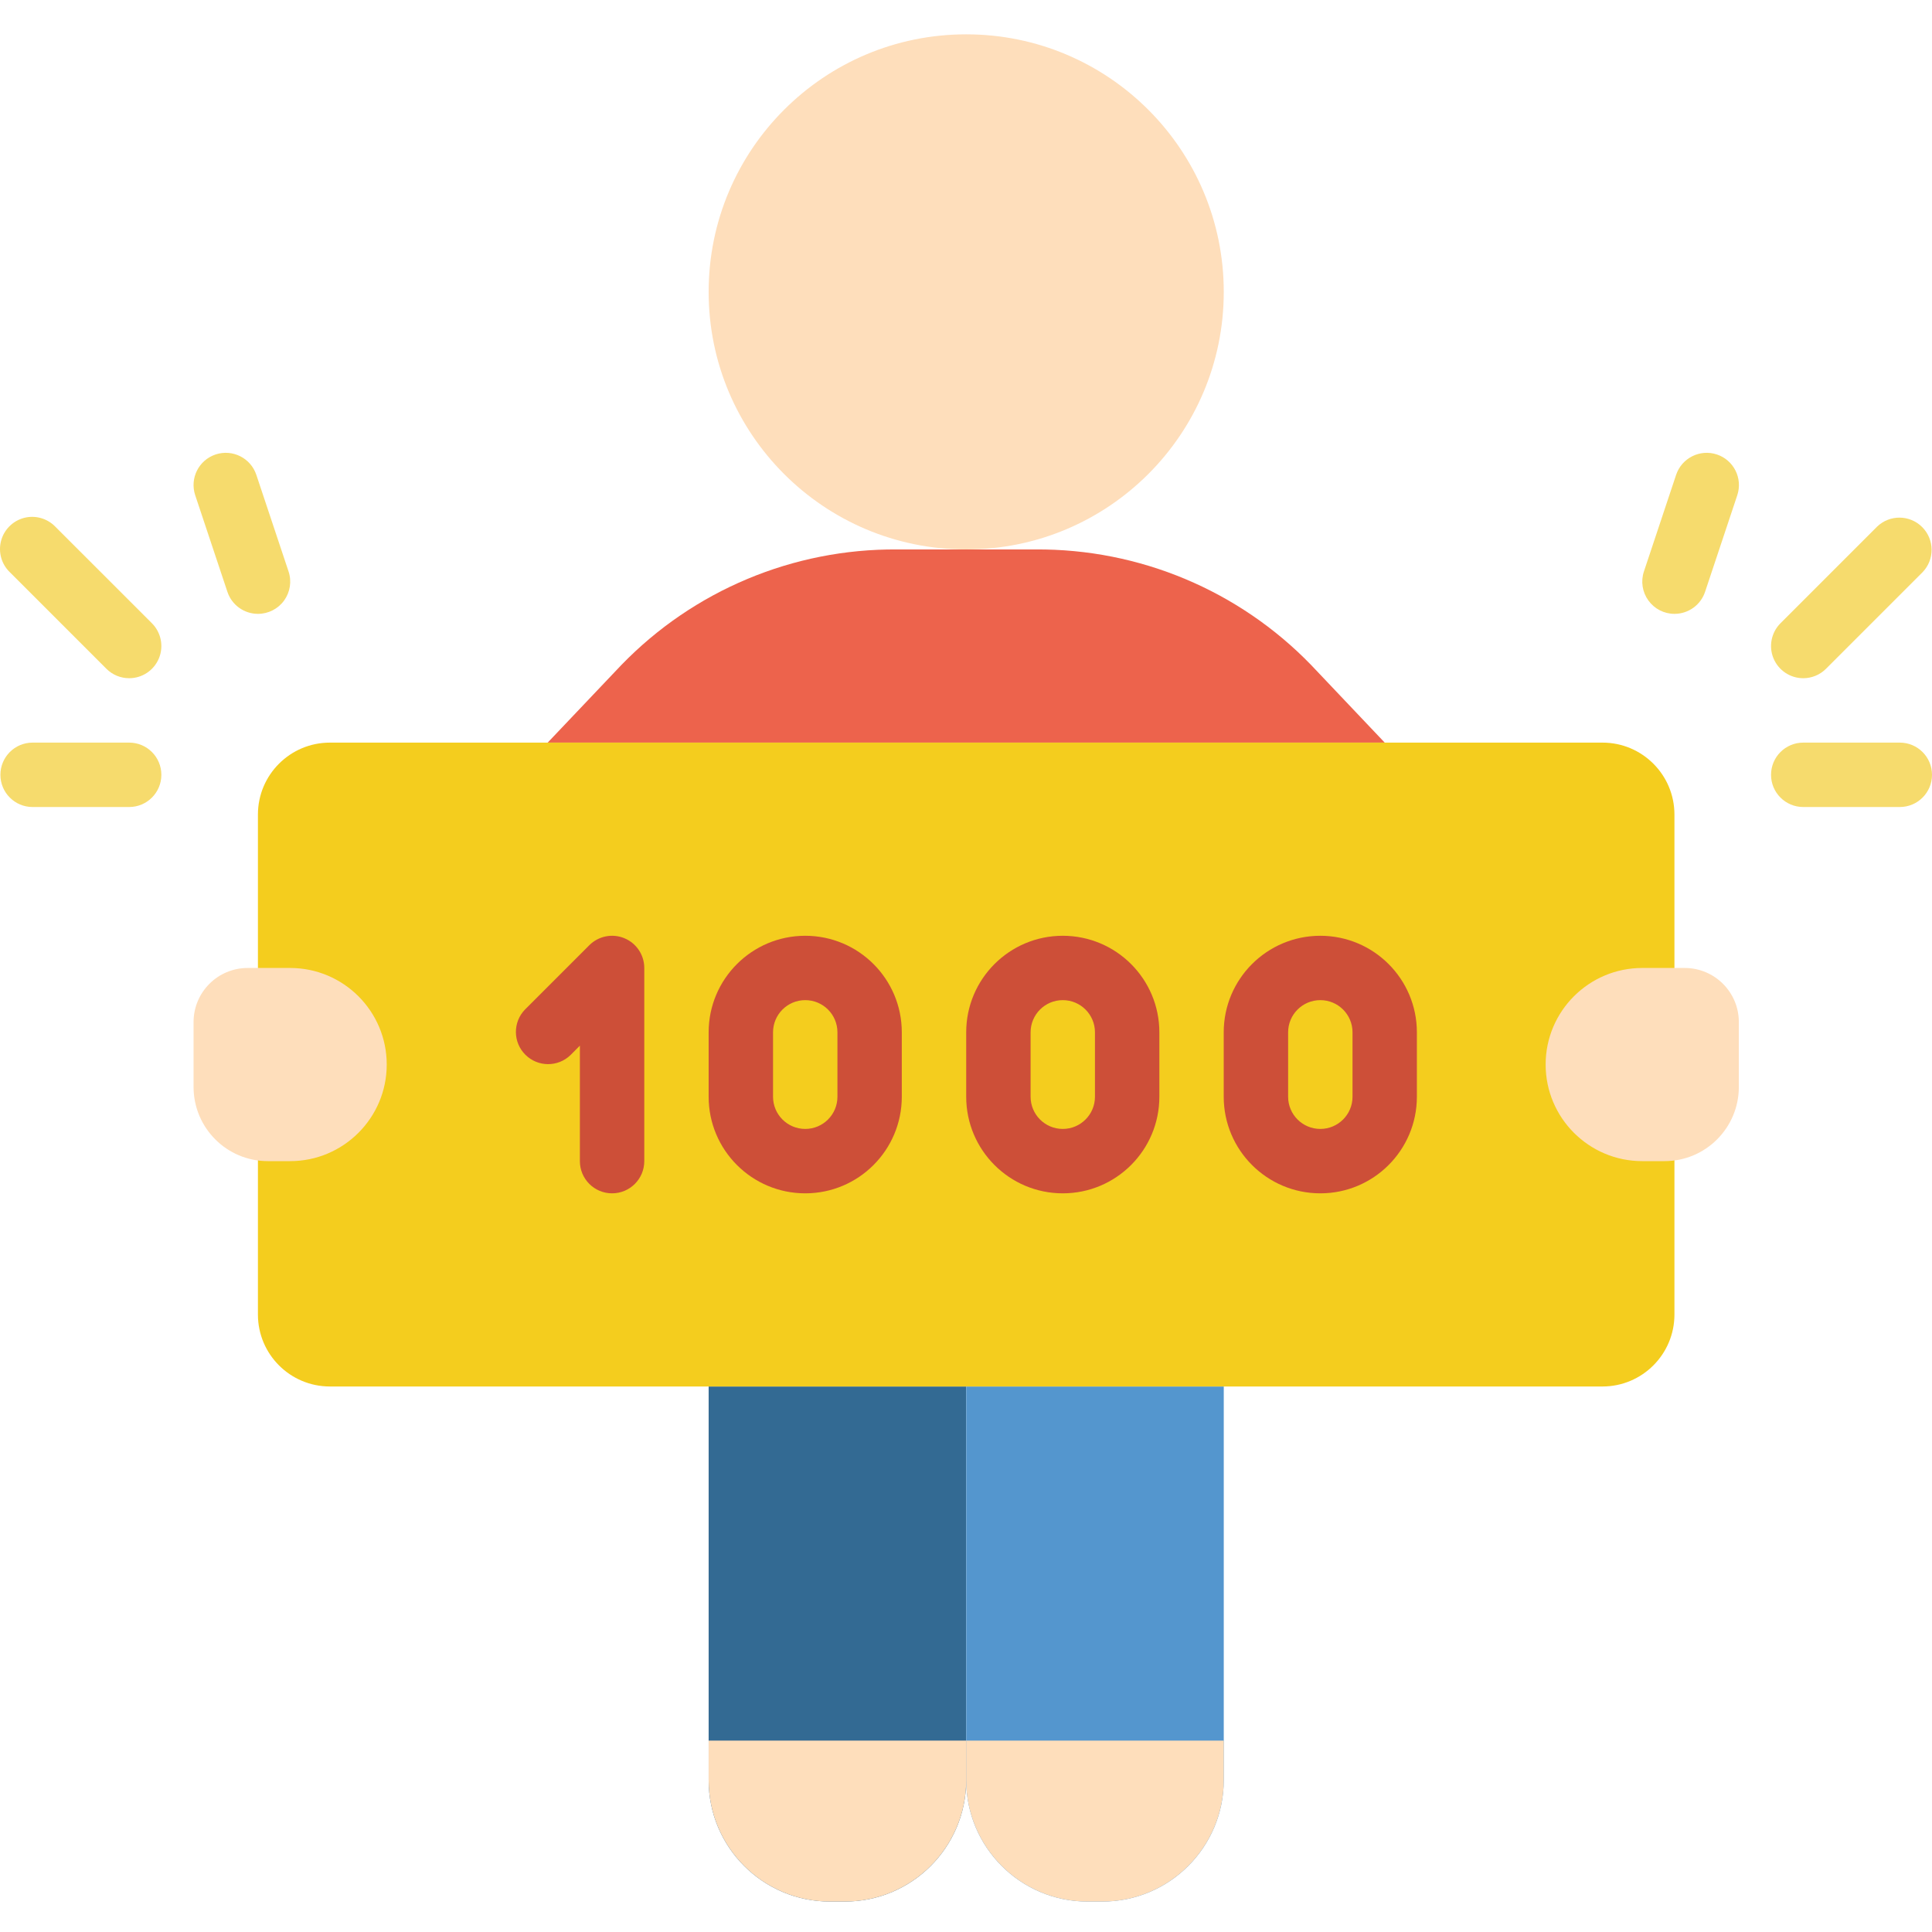 <svg width="48" height="48" viewBox="0 0 48 48" fill="none" xmlns="http://www.w3.org/2000/svg">
<g clip-path="url(#clip0_159_490)">
<path d="M17.606 34.447H24.005V44.228C24.005 45.893 22.655 47.244 20.989 47.244H20.623C18.957 47.244 17.606 45.893 17.606 44.228V34.447Z" fill="#336A93"/>
<path d="M24.005 34.447H30.404V44.228C30.404 45.893 29.053 47.244 27.387 47.244H27.021C25.355 47.244 24.005 45.893 24.005 44.228V34.447Z" fill="#5496CE"/>
<path d="M25.726 13.651H22.286C19.708 13.632 17.234 14.668 15.44 16.519L13.607 18.45H34.403L32.572 16.519C30.778 14.668 28.304 13.632 25.726 13.651Z" fill="#ED634C"/>
<path d="M41.601 24.049V20.238C41.601 19.25 40.8 18.45 39.813 18.45H8.197C7.209 18.45 6.408 19.25 6.408 20.238V24.049C6.408 24.049 6.488 28.834 6.408 28.823V32.662C6.41 33.648 7.21 34.447 8.197 34.447H39.813C40.8 34.447 41.601 33.646 41.601 32.658V28.819C41.521 28.834 41.601 24.049 41.601 24.049Z" fill="#F4CD1E"/>
<path d="M30.404 7.252C30.404 10.786 27.539 13.651 24.005 13.651C20.471 13.651 17.606 10.786 17.606 7.252C17.606 3.718 20.471 0.853 24.005 0.853C27.539 0.853 30.404 3.718 30.404 7.252Z" fill="#FEDEBB"/>
<path d="M15.207 29.648C14.765 29.648 14.407 29.29 14.407 28.848V25.979L14.173 26.214C13.859 26.517 13.36 26.512 13.052 26.204C12.743 25.896 12.739 25.397 13.042 25.083L14.642 23.483C14.87 23.255 15.214 23.186 15.513 23.31C15.812 23.434 16.007 23.725 16.007 24.049V28.848C16.007 29.29 15.649 29.648 15.207 29.648Z" fill="#CD4F38"/>
<path d="M20.006 29.648C18.681 29.648 17.606 28.573 17.606 27.248V25.648C17.606 24.323 18.681 23.249 20.006 23.249C21.331 23.249 22.405 24.323 22.405 25.648V27.248C22.405 28.573 21.331 29.648 20.006 29.648ZM20.006 24.848C19.564 24.848 19.206 25.206 19.206 25.648V27.248C19.206 27.69 19.564 28.048 20.006 28.048C20.448 28.048 20.806 27.69 20.806 27.248V25.648C20.806 25.206 20.448 24.848 20.006 24.848Z" fill="#CD4F38"/>
<path d="M26.404 29.648C25.079 29.648 24.005 28.573 24.005 27.248V25.648C24.005 24.323 25.079 23.249 26.404 23.249C27.73 23.249 28.804 24.323 28.804 25.648V27.248C28.804 28.573 27.73 29.648 26.404 29.648ZM26.404 24.848C25.963 24.848 25.605 25.206 25.605 25.648V27.248C25.605 27.69 25.963 28.048 26.404 28.048C26.846 28.048 27.204 27.69 27.204 27.248V25.648C27.204 25.206 26.846 24.848 26.404 24.848Z" fill="#CD4F38"/>
<path d="M32.803 29.648C31.478 29.648 30.403 28.573 30.403 27.248V25.648C30.403 24.323 31.478 23.249 32.803 23.249C34.128 23.249 35.202 24.323 35.202 25.648V27.248C35.202 28.573 34.128 29.648 32.803 29.648ZM32.803 24.848C32.361 24.848 32.003 25.206 32.003 25.648V27.248C32.003 27.69 32.361 28.048 32.803 28.048C33.245 28.048 33.603 27.69 33.603 27.248V25.648C33.603 25.206 33.245 24.848 32.803 24.848Z" fill="#CD4F38"/>
<path d="M41.602 15.251C41.344 15.251 41.103 15.127 40.953 14.918C40.803 14.71 40.761 14.442 40.843 14.198L41.642 11.799C41.782 11.379 42.236 11.152 42.655 11.291C43.075 11.431 43.302 11.884 43.162 12.304L42.362 14.704C42.253 15.031 41.947 15.251 41.602 15.251Z" fill="#F6DB6D"/>
<path d="M44.801 16.85C44.477 16.85 44.186 16.655 44.062 16.357C43.938 16.058 44.007 15.714 44.235 15.485L46.635 13.085C46.949 12.782 47.447 12.786 47.756 13.095C48.064 13.404 48.069 13.902 47.766 14.216L45.366 16.616C45.216 16.766 45.013 16.85 44.801 16.85Z" fill="#F6DB6D"/>
<path d="M47.2 20.05H44.801C44.359 20.05 44.001 19.692 44.001 19.25C44.001 18.808 44.359 18.45 44.801 18.45H47.2C47.642 18.45 48 18.808 48 19.25C48 19.692 47.642 20.05 47.2 20.05Z" fill="#F6DB6D"/>
<path d="M6.409 15.251C6.064 15.251 5.758 15.03 5.65 14.704L4.85 12.304C4.71 11.884 4.937 11.431 5.357 11.291C5.777 11.152 6.23 11.379 6.369 11.799L7.169 14.198C7.251 14.442 7.209 14.71 7.059 14.919C6.908 15.128 6.666 15.251 6.409 15.251Z" fill="#F6DB6D"/>
<path d="M3.209 16.85C2.997 16.85 2.794 16.766 2.644 16.616L0.244 14.216C0.036 14.016 -0.047 13.718 0.026 13.439C0.099 13.159 0.318 12.941 0.597 12.867C0.877 12.794 1.174 12.878 1.375 13.086L3.775 15.485C4.003 15.714 4.072 16.058 3.948 16.357C3.824 16.655 3.533 16.85 3.209 16.85Z" fill="#F6DB6D"/>
<path d="M3.209 20.05H0.809C0.368 20.05 0.01 19.692 0.01 19.25C0.01 18.808 0.368 18.45 0.809 18.45H3.209C3.651 18.45 4.009 18.808 4.009 19.25C4.009 19.692 3.651 20.05 3.209 20.05Z" fill="#F6DB6D"/>
<path d="M24.005 43.245V44.229C24.004 45.894 22.654 47.243 20.989 47.244H20.622C18.957 47.243 17.608 45.894 17.606 44.229V43.245H24.005Z" fill="#FEDEBB"/>
<path d="M30.404 43.245V44.229C30.402 45.894 29.053 47.243 27.388 47.244H27.02C25.356 47.243 24.006 45.894 24.005 44.229V43.245H30.404Z" fill="#FEDEBB"/>
<path d="M6.153 24.049H7.208C8.533 24.049 9.608 25.123 9.608 26.448C9.608 27.773 8.533 28.848 7.208 28.848H6.652C5.634 28.848 4.809 28.022 4.809 27.004V25.393C4.809 24.651 5.411 24.049 6.153 24.049Z" fill="#FEDEBB"/>
<path d="M41.357 28.848H40.801C39.476 28.848 38.401 27.773 38.401 26.448C38.401 25.123 39.476 24.049 40.801 24.049H41.856C42.599 24.049 43.201 24.651 43.201 25.393V27.004C43.201 28.022 42.375 28.848 41.357 28.848Z" fill="#FEDEBB"/>
</g>
<defs>
<clipPath id="clip0_159_490">
<rect width="48" height="48" fill="white"/>
</clipPath>
</defs>
</svg>
